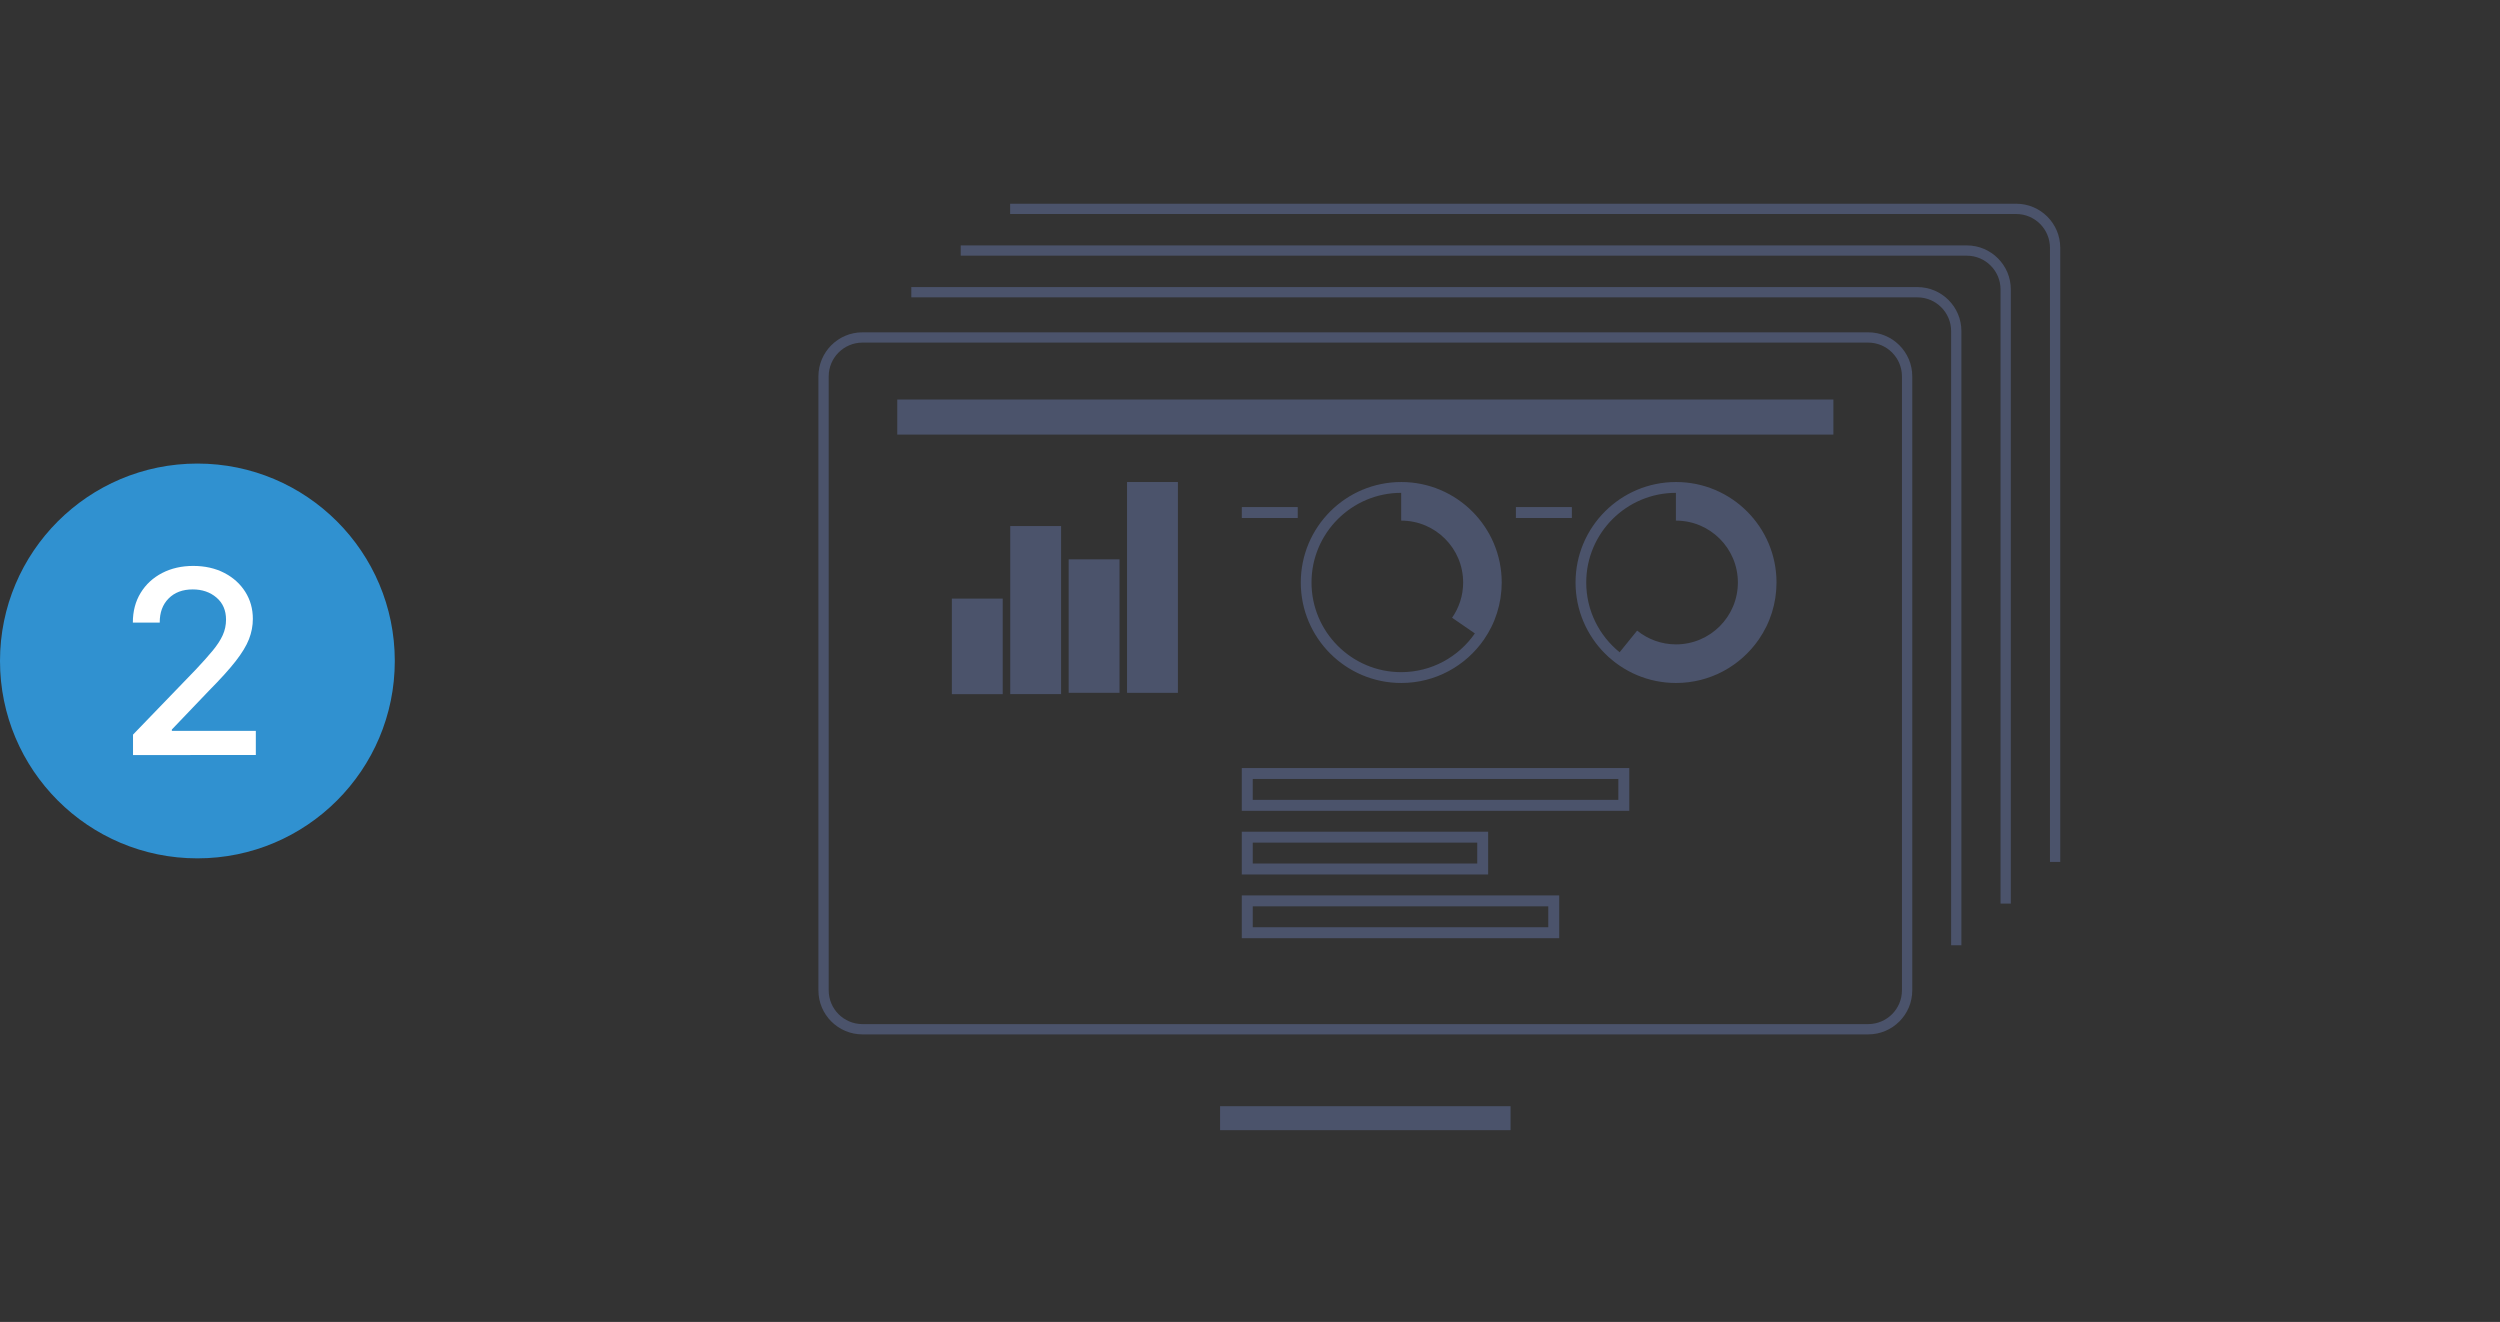 <?xml version="1.0" encoding="UTF-8"?><svg id="Layer_1" xmlns="http://www.w3.org/2000/svg" viewBox="0 0 730 386"><rect x="0" y="0" width="730" height="386" fill="#333333" stroke="none"/><defs><style>.cls-1{fill:#fff;}.cls-2{fill:#3091d0;}.cls-3{fill:#4b536b;}.cls-4{stroke-width:3.19px;}.cls-4,.cls-5{fill:none;stroke:#4b536b;stroke-miterlimit:10;}.cls-5{stroke-width:7px;}</style></defs><circle class="cls-2" cx="57.64" cy="193" r="57.64"/><path class="cls-1" d="M38.84,220.47v-5.96l18.43-19.1c1.95-2.07,3.57-3.9,4.87-5.47,1.29-1.57,2.26-3.06,2.9-4.48,.64-1.42,.96-2.93,.96-4.52,0-2.71-.93-4.86-2.79-6.45-1.86-1.59-4.18-2.38-6.94-2.38-2.94,0-5.29,.88-7.04,2.65-1.75,1.76-2.61,4.11-2.59,7.04h-7.85c0-3.32,.76-6.21,2.29-8.7,1.52-2.48,3.62-4.41,6.28-5.79,2.66-1.37,5.68-2.06,9.07-2.06s6.44,.68,9.06,2.04c2.62,1.36,4.66,3.2,6.13,5.53,1.47,2.33,2.21,4.96,2.21,7.89,0,2.02-.38,4-1.13,5.93s-2.06,4.08-3.91,6.45c-1.85,2.37-4.45,5.24-7.78,8.6l-10.83,11.33v.4h24.52v7.05H38.84Z"/><g><g><line class="cls-5" x1="356.26" y1="326.51" x2="441.08" y2="326.51"/><path class="cls-3" d="M545.51,100.04c5.44,0,9.86,4.42,9.86,9.86v179.28c0,5.44-4.42,9.86-9.86,9.86H251.84c-5.44,0-9.86-4.42-9.86-9.86V109.9c0-5.44,4.42-9.86,9.86-9.86h293.68m0-3H251.84c-7.1,0-12.86,5.76-12.86,12.86v179.28c0,7.1,5.76,12.86,12.86,12.86h293.68c7.1,0,12.86-5.76,12.86-12.86V109.9c0-7.1-5.76-12.86-12.86-12.86h0Z"/><rect class="cls-3" x="262" y="116.66" width="273.35" height="10.24"/></g><path class="cls-3" d="M559.87,86.83c5.44,0,9.86,4.42,9.86,9.86v179.28s0,.04,0,.05h3s0-.04,0-.05V96.69c0-7.1-5.76-12.86-12.86-12.86H266.2s-.07,0-.1,0v3s.07,0,.1,0h293.68Z"/><path class="cls-3" d="M574.3,74.66c5.44,0,9.86,4.42,9.86,9.86v179.28s0,.04,0,.05h3s0-.04,0-.05V84.52c0-7.1-5.76-12.86-12.86-12.86H280.63s-.07,0-.1,0v3s.07,0,.1,0h293.68Z"/><path class="cls-3" d="M588.73,62.49c5.44,0,9.86,4.42,9.86,9.86V251.63s0,.04,0,.05h3s0-.04,0-.05V72.35c0-7.1-5.76-12.86-12.86-12.86H295.06s-.07,0-.1,0v3s.07,0,.1,0h293.68Z"/></g><g><rect class="cls-3" x="277.94" y="174.79" width="14.85" height="27.9"/><rect class="cls-3" x="294.99" y="153.61" width="14.85" height="49.07"/><rect class="cls-3" x="312.05" y="163.33" width="14.85" height="38.97"/><rect class="cls-3" x="329.1" y="140.75" width="14.85" height="61.56"/></g><g><path class="cls-3" d="M472.56,227.46v6.1h-106.76v-6.1h106.76m3.19-3.19h-113.15v12.49h113.15v-12.49h0Z"/><path class="cls-3" d="M431.35,246.05v6.1h-65.55v-6.1h65.55m3.19-3.19h-71.94v12.49h71.94v-12.49h0Z"/><path class="cls-3" d="M452.1,264.65v6.1h-86.3v-6.1h86.3m3.19-3.19h-92.69v12.49h92.69v-12.49h0Z"/><line class="cls-4" x1="442.64" y1="149.66" x2="458.98" y2="149.66"/><line class="cls-4" x1="362.61" y1="149.66" x2="378.94" y2="149.66"/><path class="cls-3" d="M409.17,140.75c-16.2,0-29.34,13.14-29.34,29.34s13.14,29.34,29.34,29.34c10.01,0,18.84-5.02,24.14-12.67h0s0,0,0,0c.4-.58,.78-1.18,1.14-1.79,.02-.03,.03-.06,.05-.08,.35-.6,.69-1.22,1-1.85,0,0,0,0,0,0,.31-.62,.59-1.26,.85-1.9,.03-.07,.06-.14,.08-.22,.25-.62,.48-1.25,.68-1.89,0-.02,.01-.04,.02-.06,.2-.64,.38-1.29,.54-1.96,.03-.12,.06-.25,.09-.38,.14-.63,.27-1.26,.37-1.9,0-.04,.01-.07,.02-.11,.1-.66,.18-1.32,.23-1.99,.01-.16,.03-.33,.04-.49,.05-.67,.08-1.34,.08-2.03,0,0,0-.01,0-.02,0-16.2-13.14-29.34-29.34-29.34Zm-.03,55.52c-14.44,0-26.18-11.75-26.18-26.18s11.75-26.18,26.18-26.18v8.11s.02,0,.03,0c9.98,0,18.07,8.09,18.07,18.07,0,3.83-1.2,7.37-3.23,10.29l6.65,4.58c-4.73,6.83-12.61,11.31-21.53,11.31Z"/><path class="cls-3" d="M489.4,140.75c-16.2,0-29.34,13.14-29.34,29.34s13.14,29.34,29.34,29.34c10.01,0,18.84-5.02,24.14-12.67h0s0,0,0,0c.4-.58,.78-1.18,1.14-1.79,.02-.03,.03-.06,.05-.08,.35-.6,.69-1.22,1-1.85,0,0,0,0,0,0,.31-.62,.59-1.26,.85-1.9,.03-.07,.06-.14,.09-.22,.25-.62,.48-1.25,.68-1.89,0-.02,.01-.04,.02-.06,.2-.64,.38-1.29,.54-1.96,.03-.12,.06-.25,.09-.38,.14-.63,.27-1.26,.37-1.9,0-.04,.01-.07,.02-.11,.1-.66,.18-1.32,.23-1.99,.01-.16,.03-.33,.04-.49,.05-.67,.08-1.34,.08-2.03,0,0,0-.01,0-.02,0-16.2-13.14-29.34-29.34-29.34Zm0,47.41c-4.3,0-8.25-1.51-11.36-4.02l-5.11,6.32c-5.94-4.8-9.75-12.15-9.75-20.37,0-14.44,11.74-26.18,26.18-26.18v8.11s.02,0,.03,0c9.98,0,18.07,8.09,18.07,18.07s-8.09,18.07-18.07,18.07Z"/></g></svg>